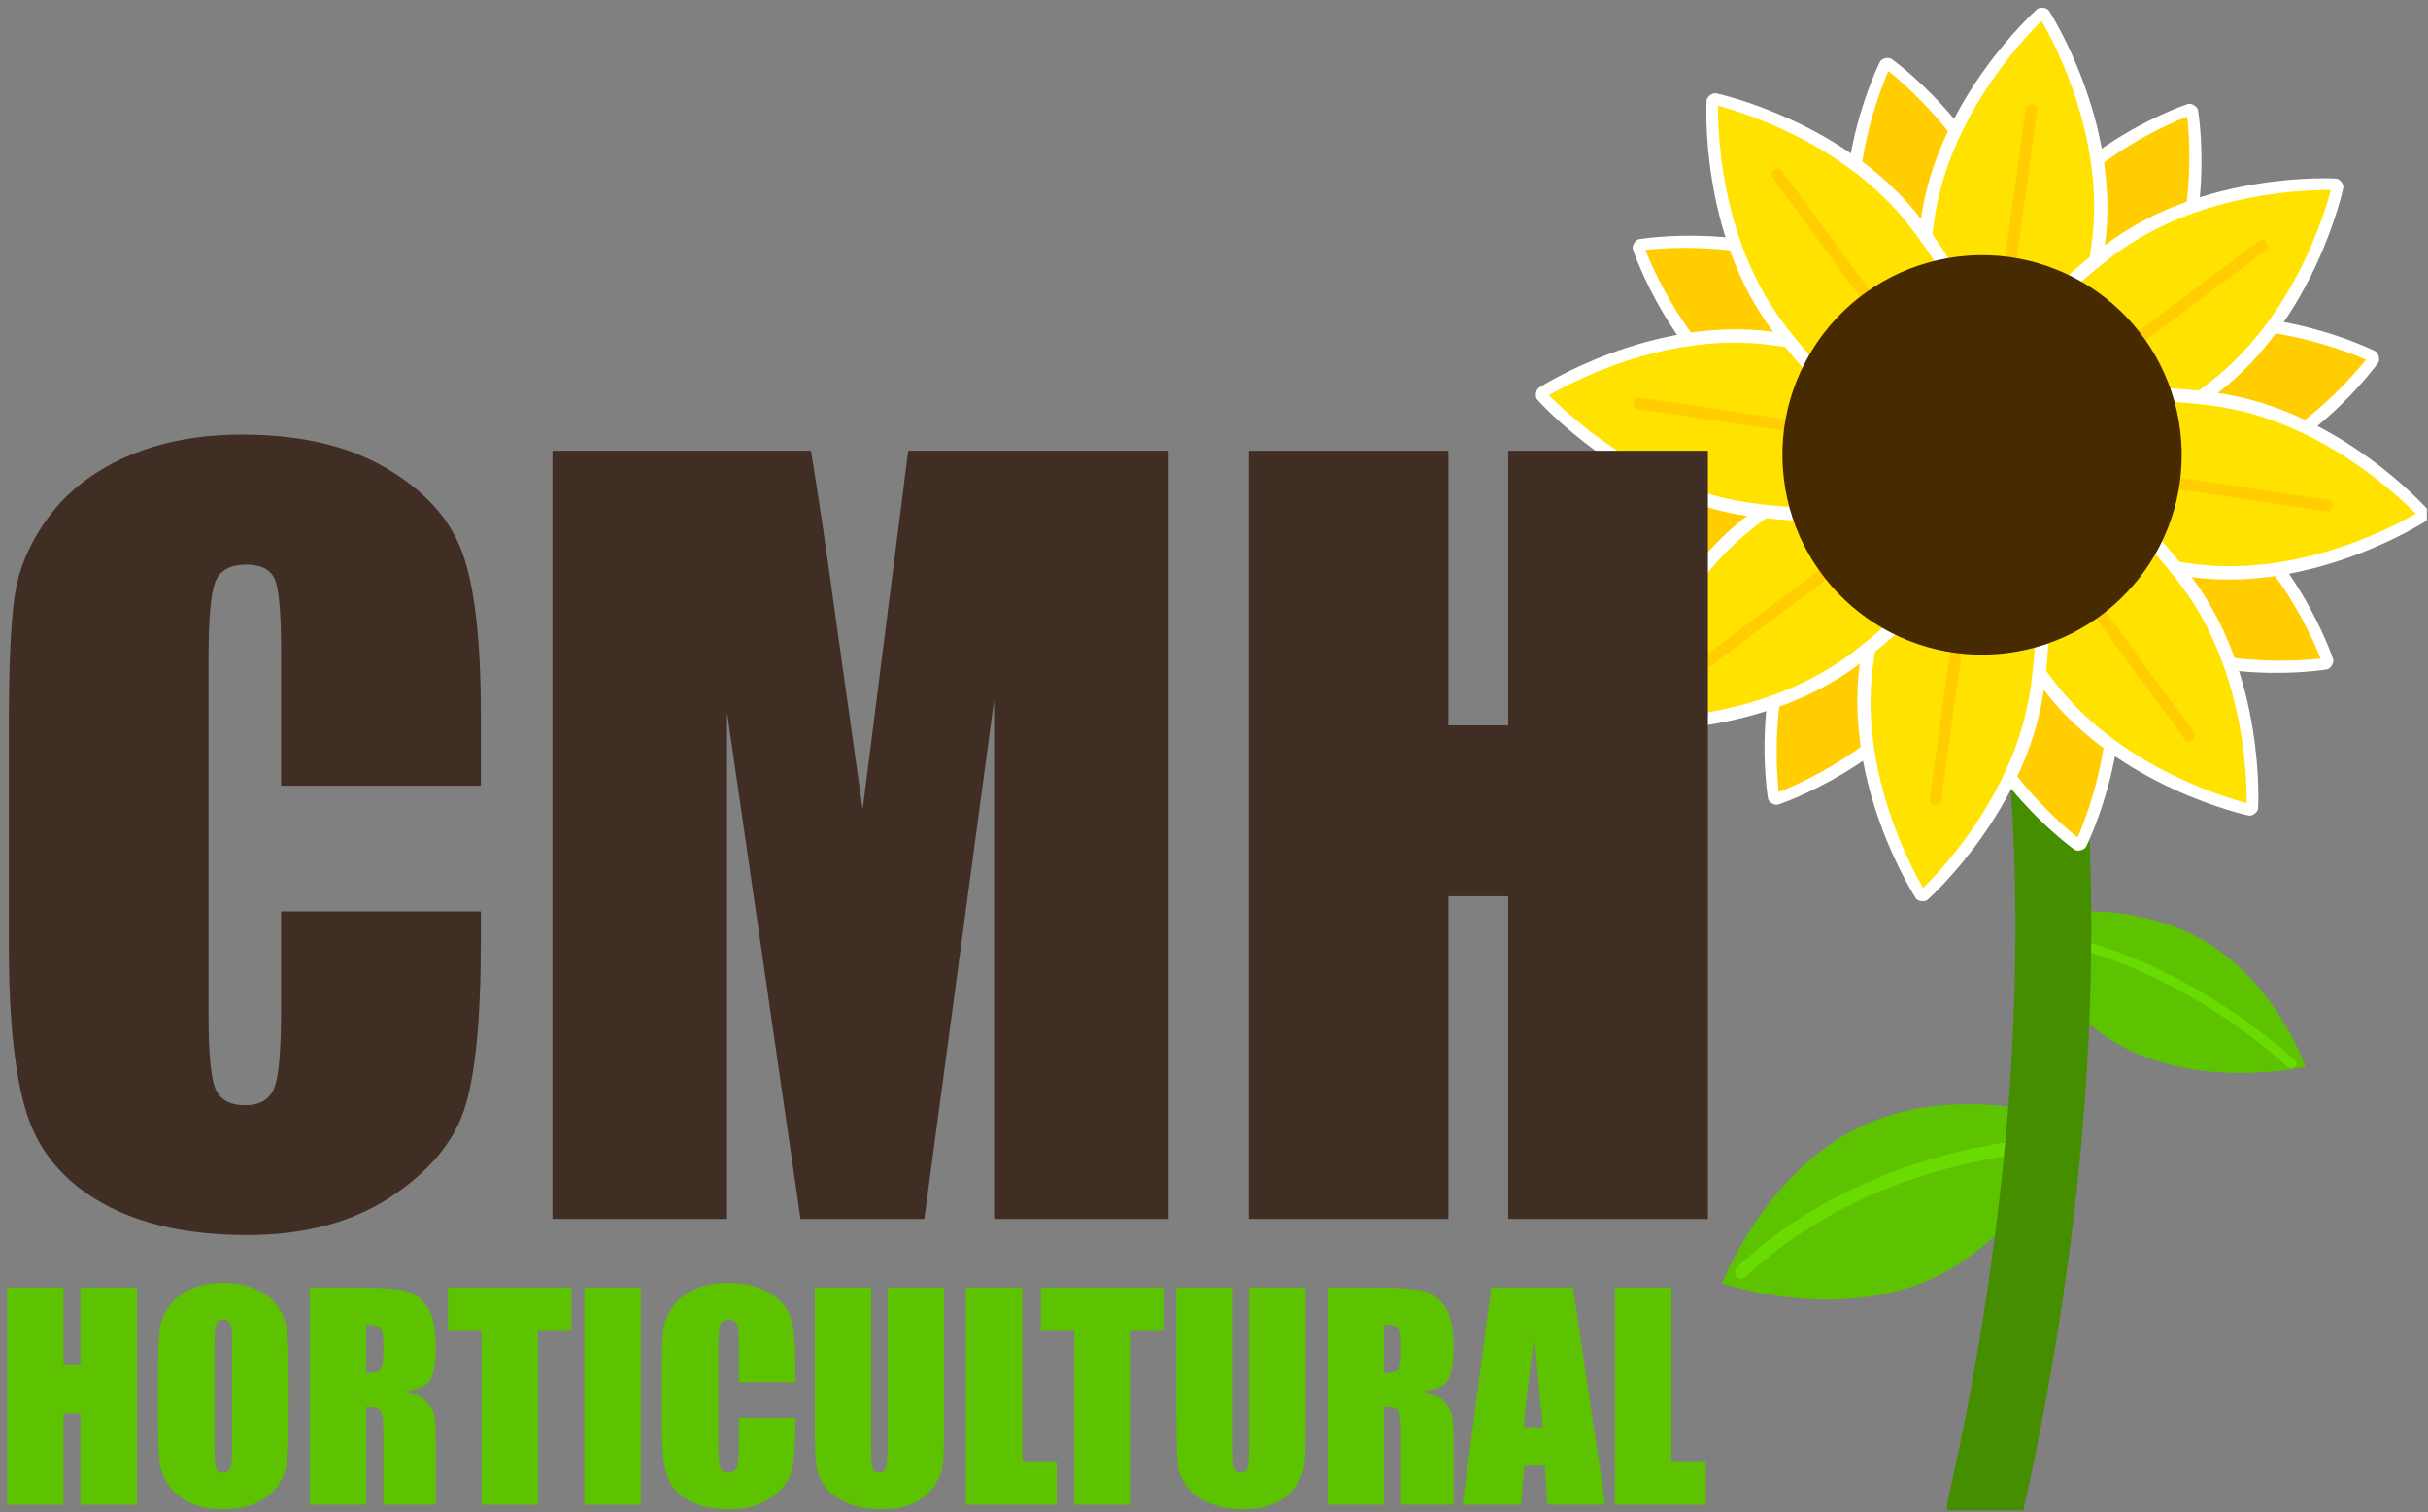<?xml version="1.0" encoding="UTF-8" standalone="no"?>
<!DOCTYPE svg PUBLIC "-//W3C//DTD SVG 1.1//EN" "http://www.w3.org/Graphics/SVG/1.1/DTD/svg11.dtd">
<svg width="100%" height="100%" viewBox="0 0 1034 644" version="1.1" xmlns="http://www.w3.org/2000/svg" xmlns:xlink="http://www.w3.org/1999/xlink" xml:space="preserve" xmlns:serif="http://www.serif.com/" style="fill-rule:evenodd;clip-rule:evenodd;stroke-linecap:round;stroke-linejoin:round;stroke-miterlimit:1.5;">
    <rect x="0" y="0" width="1034" height="644" fill="#808080" stroke="none"/>
    <g transform="matrix(1,0,0,1,-1097,-4.435)">
        <g id="LOGO---CURVES" serif:id="LOGO - CURVES" transform="matrix(0.999,0,0,0.979,1097,4.435)">
            <rect x="0" y="0" width="1034.56" height="657.081" style="fill:none;"/>
            <clipPath id="_clip1">
                <rect x="0" y="0" width="1034.56" height="657.081"/>
            </clipPath>
            <g clip-path="url(#_clip1)">
                <g id="Sprout-Logo-ALT" serif:id="Sprout Logo ALT" transform="matrix(0.998,0,0,1.019,-2151.07,-1051.91)">
                    <g transform="matrix(-0.662,-0.001,-0.001,0.662,4626.61,241.802)">
                        <g transform="matrix(0.512,-0.263,0.209,0.337,954.371,1973.36)">
                            <path d="M2171.98,1184C2272.97,1184 2354.97,1291.5 2354.97,1291.5C2354.97,1291.5 2272.97,1399 2171.98,1399C2070.99,1399 1989,1291.5 1989,1291.5C1989,1291.5 2070.99,1184 2171.98,1184Z" style="fill:rgb(93,195,0);"/>
                        </g>
                        <g transform="matrix(-0.619,-0.288,0.213,-0.457,3574.8,3188.74)">
                            <path d="M2171.98,1184C2272.97,1184 2354.97,1291.5 2354.97,1291.5C2354.97,1291.5 2272.97,1399 2171.98,1399C2070.99,1399 1989,1291.5 1989,1291.5C1989,1291.5 2070.99,1184 2171.98,1184Z" style="fill:rgb(93,195,0);"/>
                        </g>
                        <g transform="matrix(0.084,-0.336,0.396,0.019,1665.93,2530.44)">
                            <path d="M1986,1059C1986,1059 2188.23,1187.34 2250,1409" style="fill:none;stroke:rgb(105,219,0);stroke-width:18.52px;"/>
                        </g>
                        <g transform="matrix(0.381,-0.241,0.262,0.415,1379.74,1975.76)">
                            <path d="M1986,1059C1986,1059 2188.23,1187.34 2250,1409" style="fill:none;stroke:rgb(105,219,0);stroke-width:18.52px;"/>
                        </g>
                        <g transform="matrix(-1.51,-0.002,-0.002,1.51,4688.22,-4676.95)">
                            <path d="M1486,4114C1486,4114 1536.82,4271.07 1477,4536.55" style="fill:none;stroke:rgb(68,142,0);stroke-width:32.41px;"/>
                        </g>
                    </g>
                    <g id="Sunflower" transform="matrix(0.402,-0.048,0.048,0.402,2159.31,998.436)">
                        <g transform="matrix(0.897,-0.112,0.112,0.897,116.771,306.48)">
                            <g transform="matrix(1.291,0,0,0.761,-529.284,80.003)">
                                <path d="M1959.5,335C1959.5,335 2030,473.682 2030,644.5C2030,815.318 1998.41,954 1959.5,954C1920.59,954 1889,815.318 1889,644.5C1889,473.682 1959.5,335 1959.5,335Z" style="fill:rgb(255,205,0);stroke:white;stroke-width:12.09px;"/>
                            </g>
                            <g transform="matrix(0.913,0.913,-0.538,0.538,725.006,-1495.78)">
                                <path d="M1959.5,335C1959.5,335 2030,473.682 2030,644.5C2030,815.318 1998.41,954 1959.5,954C1920.59,954 1889,815.318 1889,644.5C1889,473.682 1959.5,335 1959.5,335Z" style="fill:rgb(255,205,0);stroke:white;stroke-width:12.09px;"/>
                            </g>
                            <g transform="matrix(2.22045e-16,1.291,-0.761,1.66533e-16,2726.17,-1723.11)">
                                <path d="M1959.5,335C1959.5,335 2030,473.682 2030,644.5C2030,815.318 1998.41,954 1959.5,954C1920.59,954 1889,815.318 1889,644.5C1889,473.682 1959.5,335 1959.5,335Z" style="fill:rgb(255,205,0);stroke:white;stroke-width:12.09px;"/>
                            </g>
                            <g transform="matrix(-0.913,0.913,-0.538,-0.538,4301.95,-468.822)">
                                <path d="M1959.5,335C1959.5,335 2030,473.682 2030,644.5C2030,815.318 1998.41,954 1959.5,954C1920.59,954 1889,815.318 1889,644.5C1889,473.682 1959.5,335 1959.5,335Z" style="fill:rgb(255,205,0);stroke:white;stroke-width:12.09px;"/>
                            </g>
                            <g transform="matrix(-1.291,4.44089e-16,-2.77556e-16,-0.761,4529.28,1532.34)">
                                <path d="M1959.5,335C1959.5,335 2030,473.682 2030,644.5C2030,815.318 1998.41,954 1959.5,954C1920.59,954 1889,815.318 1889,644.5C1889,473.682 1959.5,335 1959.5,335Z" style="fill:rgb(255,205,0);stroke:white;stroke-width:12.09px;"/>
                            </g>
                            <g transform="matrix(-0.913,-0.913,0.538,-0.538,3274.99,3108.13)">
                                <path d="M1959.5,335C1959.5,335 2030,473.682 2030,644.5C2030,815.318 1998.41,954 1959.5,954C1920.59,954 1889,815.318 1889,644.5C1889,473.682 1959.5,335 1959.5,335Z" style="fill:rgb(255,205,0);stroke:white;stroke-width:12.09px;"/>
                            </g>
                            <g transform="matrix(-6.66134e-16,-1.291,0.761,-4.996e-16,1273.83,3335.46)">
                                <path d="M1959.5,335C1959.5,335 2030,473.682 2030,644.5C2030,815.318 1998.41,954 1959.5,954C1920.59,954 1889,815.318 1889,644.5C1889,473.682 1959.5,335 1959.5,335Z" style="fill:rgb(255,205,0);stroke:white;stroke-width:12.09px;"/>
                            </g>
                            <g transform="matrix(0.913,-0.913,0.538,0.538,-301.953,2081.17)">
                                <path d="M1959.5,335C1959.5,335 2030,473.682 2030,644.5C2030,815.318 1998.41,954 1959.5,954C1920.59,954 1889,815.318 1889,644.5C1889,473.682 1959.5,335 1959.5,335Z" style="fill:rgb(255,205,0);stroke:white;stroke-width:12.09px;"/>
                            </g>
                        </g>
                        <g transform="matrix(0.968,0.251,-0.251,0.968,266.727,-476.668)">
                            <g transform="matrix(1.291,0,0,0.761,-529.284,80.003)">
                                <path d="M1959.5,335C1959.5,335 2030,473.682 2030,644.5C2030,815.318 1998.41,954 1959.5,954C1920.59,954 1889,815.318 1889,644.5C1889,473.682 1959.5,335 1959.5,335Z" style="fill:rgb(255,226,0);stroke:white;stroke-width:10.92px;"/>
                            </g>
                            <g transform="matrix(0.913,0.913,-0.538,0.538,725.006,-1495.78)">
                                <path d="M1959.5,335C1959.5,335 2030,473.682 2030,644.5C2030,815.318 1998.41,954 1959.5,954C1920.59,954 1889,815.318 1889,644.5C1889,473.682 1959.5,335 1959.5,335Z" style="fill:rgb(255,226,0);stroke:white;stroke-width:10.92px;"/>
                            </g>
                            <g transform="matrix(2.22045e-16,1.291,-0.761,1.66533e-16,2726.17,-1723.11)">
                                <path d="M1959.5,335C1959.5,335 2030,473.682 2030,644.5C2030,815.318 1998.41,954 1959.5,954C1920.59,954 1889,815.318 1889,644.5C1889,473.682 1959.5,335 1959.5,335Z" style="fill:rgb(255,226,0);stroke:white;stroke-width:10.92px;"/>
                            </g>
                            <g transform="matrix(-0.913,0.913,-0.538,-0.538,4301.95,-468.822)">
                                <path d="M1959.5,335C1959.5,335 2030,473.682 2030,644.5C2030,815.318 1998.41,954 1959.5,954C1920.59,954 1889,815.318 1889,644.5C1889,473.682 1959.5,335 1959.5,335Z" style="fill:rgb(255,226,0);stroke:white;stroke-width:10.92px;"/>
                            </g>
                            <g transform="matrix(-1.291,4.44089e-16,-2.77556e-16,-0.761,4529.28,1532.34)">
                                <path d="M1959.5,335C1959.5,335 2030,473.682 2030,644.5C2030,815.318 1998.41,954 1959.5,954C1920.59,954 1889,815.318 1889,644.5C1889,473.682 1959.5,335 1959.5,335Z" style="fill:rgb(255,226,0);stroke:white;stroke-width:10.92px;"/>
                            </g>
                            <g transform="matrix(-0.913,-0.913,0.538,-0.538,3274.99,3108.13)">
                                <path d="M1959.5,335C1959.5,335 2030,473.682 2030,644.5C2030,815.318 1998.41,954 1959.5,954C1920.59,954 1889,815.318 1889,644.5C1889,473.682 1959.5,335 1959.5,335Z" style="fill:rgb(255,226,0);stroke:white;stroke-width:10.92px;"/>
                            </g>
                            <g transform="matrix(-6.66134e-16,-1.291,0.761,-4.996e-16,1273.83,3335.46)">
                                <path d="M1959.5,335C1959.5,335 2030,473.682 2030,644.5C2030,815.318 1998.41,954 1959.5,954C1920.59,954 1889,815.318 1889,644.5C1889,473.682 1959.5,335 1959.5,335Z" style="fill:rgb(255,226,0);stroke:white;stroke-width:10.92px;"/>
                            </g>
                            <g transform="matrix(0.913,-0.913,0.538,0.538,-301.953,2081.17)">
                                <path d="M1959.5,335C1959.5,335 2030,473.682 2030,644.5C2030,815.318 1998.41,954 1959.5,954C1920.59,954 1889,815.318 1889,644.5C1889,473.682 1959.5,335 1959.5,335Z" style="fill:rgb(255,226,0);stroke:white;stroke-width:10.92px;"/>
                            </g>
                        </g>
                        <g transform="matrix(0.986,0.054,0.054,0.795,-15.09,57.35)">
                            <path d="M2121,350.116L1881,1262.23" style="fill:none;stroke:rgb(255,205,0);stroke-width:12.19px;"/>
                        </g>
                        <g transform="matrix(0.656,0.738,-0.527,0.598,1113.73,-1152.93)">
                            <path d="M2121,350.116L1881,1262.23" style="fill:none;stroke:rgb(255,205,0);stroke-width:12.19px;"/>
                        </g>
                        <g transform="matrix(-0.063,0.985,-0.795,0.047,2767.96,-1203.09)">
                            <path d="M2121,350.116L1881,1262.23" style="fill:none;stroke:rgb(255,205,0);stroke-width:12.19px;"/>
                        </g>
                        <g transform="matrix(-0.744,0.649,-0.593,-0.532,3968.02,-63.41)">
                            <path d="M2121,350.116L1881,1262.23" style="fill:none;stroke:rgb(255,205,0);stroke-width:12.19px;"/>
                        </g>
                        <g transform="matrix(1,0,0,1,-7.467,-5.206)">
                            <circle cx="2007.47" cy="811.379" r="210.621" style="fill:rgb(71,42,0);"/>
                        </g>
                    </g>
                    <g transform="matrix(8.299,0,0,8.299,-5035.47,-7928.49)">
                        <path d="M891.219,1120.16L880.94,1120.16L880.94,1113.28C880.94,1111.28 880.831,1110.03 880.611,1109.53C880.391,1109.04 879.907,1108.79 879.158,1108.79C878.312,1108.79 877.775,1109.09 877.547,1109.69C877.319,1110.29 877.205,1111.6 877.205,1113.6L877.205,1131.96C877.205,1133.88 877.319,1135.13 877.547,1135.72C877.775,1136.3 878.287,1136.6 879.085,1136.6C879.85,1136.6 880.35,1136.3 880.586,1135.72C880.822,1135.13 880.94,1133.76 880.94,1131.59L880.94,1126.63L891.219,1126.63L891.219,1128.17C891.219,1132.26 890.93,1135.15 890.352,1136.86C889.774,1138.57 888.497,1140.07 886.519,1141.36C884.542,1142.64 882.104,1143.28 879.207,1143.28C876.196,1143.28 873.714,1142.74 871.761,1141.65C869.808,1140.56 868.514,1139.05 867.879,1137.12C867.244,1135.19 866.927,1132.29 866.927,1128.42L866.927,1116.87C866.927,1114.02 867.024,1111.88 867.22,1110.46C867.415,1109.04 867.997,1107.66 868.965,1106.35C869.934,1105.03 871.277,1103.99 872.994,1103.23C874.711,1102.48 876.684,1102.1 878.914,1102.1C881.941,1102.1 884.44,1102.68 886.409,1103.86C888.379,1105.03 889.673,1106.49 890.291,1108.24C890.91,1109.99 891.219,1112.71 891.219,1116.4L891.219,1120.16Z" style="fill:rgb(64,46,36);fill-rule:nonzero;"/>
                        <path d="M926.619,1102.93L926.619,1142.45L917.635,1142.45L917.635,1115.77L914.046,1142.45L907.674,1142.45L903.89,1116.38L903.89,1142.45L894.905,1142.45L894.905,1102.93L908.211,1102.93C908.602,1105.3 909.017,1108.1 909.456,1111.33L910.872,1121.38L913.216,1102.93L926.619,1102.93Z" style="fill:rgb(64,46,36);fill-rule:nonzero;"/>
                        <path d="M954.378,1102.93L954.378,1142.45L944.1,1142.45L944.1,1125.85L941.023,1125.85L941.023,1142.45L930.745,1142.45L930.745,1102.93L941.023,1102.93L941.023,1117.06L944.1,1117.06L944.1,1102.93L954.378,1102.93Z" style="fill:rgb(64,46,36);fill-rule:nonzero;"/>
                    </g>
                    <g transform="matrix(2.347,0,0,2.347,102.357,-1006.63)">
                        <path d="M899.666,1102.93L899.666,1142.45L889.388,1142.45L889.388,1125.85L886.312,1125.85L886.312,1142.45L876.033,1142.45L876.033,1102.93L886.312,1102.93L886.312,1117.06L889.388,1117.06L889.388,1102.93L899.666,1102.93Z" style="fill:rgb(93,195,0);fill-rule:nonzero;"/>
                        <path d="M927.278,1126.07C927.278,1130.04 927.185,1132.86 926.998,1134.51C926.81,1136.16 926.224,1137.67 925.24,1139.04C924.255,1140.4 922.924,1141.45 921.248,1142.19C919.572,1142.92 917.618,1143.28 915.389,1143.28C913.273,1143.28 911.373,1142.94 909.688,1142.25C908.003,1141.56 906.648,1140.52 905.623,1139.13C904.598,1137.75 903.987,1136.25 903.792,1134.62C903.597,1132.99 903.499,1130.14 903.499,1126.07L903.499,1119.31C903.499,1115.34 903.593,1112.53 903.78,1110.88C903.967,1109.22 904.553,1107.71 905.538,1106.35C906.522,1104.98 907.853,1103.93 909.529,1103.2C911.206,1102.46 913.159,1102.1 915.389,1102.1C917.505,1102.1 919.405,1102.44 921.089,1103.13C922.774,1103.83 924.129,1104.87 925.154,1106.25C926.18,1107.63 926.79,1109.14 926.985,1110.77C927.181,1112.39 927.278,1115.24 927.278,1119.31L927.278,1126.07ZM917,1113.08C917,1111.25 916.898,1110.07 916.695,1109.56C916.491,1109.04 916.072,1108.79 915.438,1108.79C914.9,1108.79 914.489,1109 914.205,1109.41C913.92,1109.83 913.777,1111.05 913.777,1113.08L913.777,1131.54C913.777,1133.84 913.871,1135.25 914.058,1135.79C914.245,1136.33 914.681,1136.6 915.364,1136.6C916.064,1136.6 916.512,1136.29 916.707,1135.67C916.902,1135.05 917,1133.58 917,1131.25L917,1113.08Z" style="fill:rgb(93,195,0);fill-rule:nonzero;"/>
                        <path d="M931.111,1102.93L938.387,1102.93C943.237,1102.93 946.521,1103.12 948.238,1103.49C949.955,1103.86 951.355,1104.82 952.437,1106.36C953.519,1107.9 954.061,1110.35 954.061,1113.72C954.061,1116.8 953.678,1118.86 952.913,1119.92C952.148,1120.98 950.643,1121.61 948.396,1121.82C950.431,1122.33 951.798,1123 952.498,1123.85C953.198,1124.7 953.633,1125.47 953.804,1126.18C953.975,1126.89 954.061,1128.84 954.061,1132.03L954.061,1142.45L944.515,1142.45L944.515,1129.32C944.515,1127.2 944.348,1125.89 944.014,1125.39C943.681,1124.88 942.806,1124.63 941.39,1124.63L941.39,1142.45L931.111,1142.45L931.111,1102.93ZM941.39,1109.69L941.39,1118.48C942.545,1118.48 943.355,1118.32 943.819,1118C944.283,1117.69 944.515,1116.66 944.515,1114.91L944.515,1112.74C944.515,1111.49 944.291,1110.67 943.843,1110.28C943.396,1109.89 942.578,1109.69 941.39,1109.69Z" style="fill:rgb(93,195,0);fill-rule:nonzero;"/>
                        <path d="M978.743,1102.93L978.743,1110.84L972.64,1110.84L972.64,1142.45L962.361,1142.45L962.361,1110.84L956.282,1110.84L956.282,1102.93L978.743,1102.93Z" style="fill:rgb(93,195,0);fill-rule:nonzero;"/>
                        <rect x="981.087" y="1102.93" width="10.278" height="39.526" style="fill:rgb(93,195,0);fill-rule:nonzero;"/>
                        <path d="M1019.49,1120.16L1009.21,1120.16L1009.21,1113.28C1009.21,1111.28 1009.1,1110.03 1008.88,1109.53C1008.66,1109.04 1008.18,1108.79 1007.43,1108.79C1006.58,1108.79 1006.05,1109.09 1005.82,1109.69C1005.59,1110.29 1005.48,1111.6 1005.48,1113.6L1005.48,1131.96C1005.48,1133.88 1005.59,1135.13 1005.82,1135.72C1006.05,1136.3 1006.56,1136.6 1007.36,1136.6C1008.12,1136.6 1008.62,1136.3 1008.86,1135.72C1009.09,1135.13 1009.21,1133.76 1009.21,1131.59L1009.21,1126.63L1019.49,1126.63L1019.49,1128.17C1019.49,1132.26 1019.2,1135.15 1018.62,1136.86C1018.05,1138.57 1016.77,1140.07 1014.79,1141.36C1012.81,1142.64 1010.38,1143.28 1007.48,1143.28C1004.47,1143.28 1001.99,1142.74 1000.03,1141.65C998.079,1140.56 996.785,1139.05 996.15,1137.12C995.516,1135.19 995.198,1132.29 995.198,1128.42L995.198,1116.87C995.198,1114.02 995.296,1111.88 995.491,1110.46C995.687,1109.04 996.268,1107.66 997.237,1106.35C998.205,1105.03 999.548,1103.99 1001.26,1103.23C1002.98,1102.48 1004.96,1102.1 1007.19,1102.1C1010.21,1102.1 1012.71,1102.68 1014.68,1103.86C1016.65,1105.03 1017.94,1106.49 1018.56,1108.24C1019.18,1109.99 1019.49,1112.71 1019.49,1116.4L1019.49,1120.16Z" style="fill:rgb(93,195,0);fill-rule:nonzero;"/>
                        <path d="M1046.54,1102.93L1046.54,1129.34C1046.54,1132.34 1046.44,1134.44 1046.25,1135.65C1046.05,1136.87 1045.47,1138.11 1044.52,1139.39C1043.55,1140.67 1042.29,1141.64 1040.72,1142.3C1039.15,1142.95 1037.3,1143.28 1035.16,1143.28C1032.8,1143.28 1030.72,1142.89 1028.91,1142.11C1027.11,1141.33 1025.76,1140.31 1024.86,1139.06C1023.97,1137.81 1023.44,1136.49 1023.27,1135.09C1023.11,1133.7 1023.03,1130.78 1023.03,1126.32L1023.03,1102.93L1033.31,1102.93L1033.31,1132.57C1033.31,1134.29 1033.4,1135.39 1033.59,1135.88C1033.78,1136.36 1034.15,1136.6 1034.72,1136.6C1035.38,1136.6 1035.8,1136.33 1035.98,1135.8C1036.17,1135.27 1036.26,1134.02 1036.26,1132.05L1036.26,1102.93L1046.54,1102.93Z" style="fill:rgb(93,195,0);fill-rule:nonzero;"/>
                        <path d="M1060.8,1102.93L1060.8,1134.54L1067.05,1134.54L1067.05,1142.45L1050.52,1142.45L1050.52,1102.93L1060.8,1102.93Z" style="fill:rgb(93,195,0);fill-rule:nonzero;"/>
                        <path d="M1086.65,1102.93L1086.65,1110.84L1080.55,1110.84L1080.55,1142.45L1070.27,1142.45L1070.27,1110.84L1064.19,1110.84L1064.19,1102.93L1086.65,1102.93Z" style="fill:rgb(93,195,0);fill-rule:nonzero;"/>
                        <path d="M1112.36,1102.93L1112.36,1129.34C1112.36,1132.34 1112.26,1134.44 1112.07,1135.65C1111.87,1136.87 1111.3,1138.11 1110.34,1139.39C1109.38,1140.67 1108.11,1141.64 1106.54,1142.3C1104.97,1142.95 1103.12,1143.28 1100.98,1143.28C1098.62,1143.28 1096.54,1142.89 1094.73,1142.11C1092.93,1141.33 1091.58,1140.31 1090.68,1139.06C1089.79,1137.81 1089.26,1136.49 1089.1,1135.09C1088.93,1133.7 1088.85,1130.78 1088.85,1126.32L1088.85,1102.93L1099.13,1102.93L1099.13,1132.57C1099.13,1134.29 1099.22,1135.39 1099.41,1135.88C1099.6,1136.36 1099.98,1136.6 1100.55,1136.6C1101.2,1136.6 1101.62,1136.33 1101.8,1135.8C1101.99,1135.27 1102.08,1134.02 1102.08,1132.05L1102.08,1102.93L1112.36,1102.93Z" style="fill:rgb(93,195,0);fill-rule:nonzero;"/>
                        <path d="M1116.34,1102.93L1123.62,1102.93C1128.47,1102.93 1131.75,1103.12 1133.47,1103.49C1135.18,1103.86 1136.58,1104.82 1137.67,1106.36C1138.75,1107.9 1139.29,1110.35 1139.29,1113.72C1139.29,1116.8 1138.91,1118.86 1138.14,1119.92C1137.38,1120.98 1135.87,1121.61 1133.63,1121.82C1135.66,1122.33 1137.03,1123 1137.73,1123.85C1138.43,1124.7 1138.86,1125.47 1139.03,1126.18C1139.2,1126.89 1139.29,1128.84 1139.29,1132.03L1139.29,1142.45L1129.74,1142.45L1129.74,1129.32C1129.74,1127.2 1129.58,1125.89 1129.24,1125.39C1128.91,1124.88 1128.04,1124.63 1126.62,1124.63L1126.62,1142.45L1116.34,1142.45L1116.34,1102.93ZM1126.62,1109.69L1126.62,1118.48C1127.78,1118.48 1128.58,1118.32 1129.05,1118C1129.51,1117.69 1129.74,1116.66 1129.74,1114.91L1129.74,1112.74C1129.74,1111.49 1129.52,1110.67 1129.07,1110.28C1128.62,1109.89 1127.81,1109.69 1126.62,1109.69Z" style="fill:rgb(93,195,0);fill-rule:nonzero;"/>
                        <path d="M1161.02,1102.93L1166.9,1142.45L1156.38,1142.45L1155.87,1135.35L1152.18,1135.35L1151.57,1142.45L1140.93,1142.45L1146.15,1102.93L1161.02,1102.93ZM1155.57,1128.34C1155.05,1123.87 1154.53,1118.34 1154.01,1111.77C1152.97,1119.32 1152.32,1124.84 1152.06,1128.34L1155.57,1128.34Z" style="fill:rgb(93,195,0);fill-rule:nonzero;"/>
                        <path d="M1178.94,1102.93L1178.94,1134.54L1185.19,1134.54L1185.19,1142.45L1168.66,1142.45L1168.66,1102.93L1178.94,1102.93Z" style="fill:rgb(93,195,0);fill-rule:nonzero;"/>
                    </g>
                </g>
            </g>
        </g>
    </g>
</svg>
